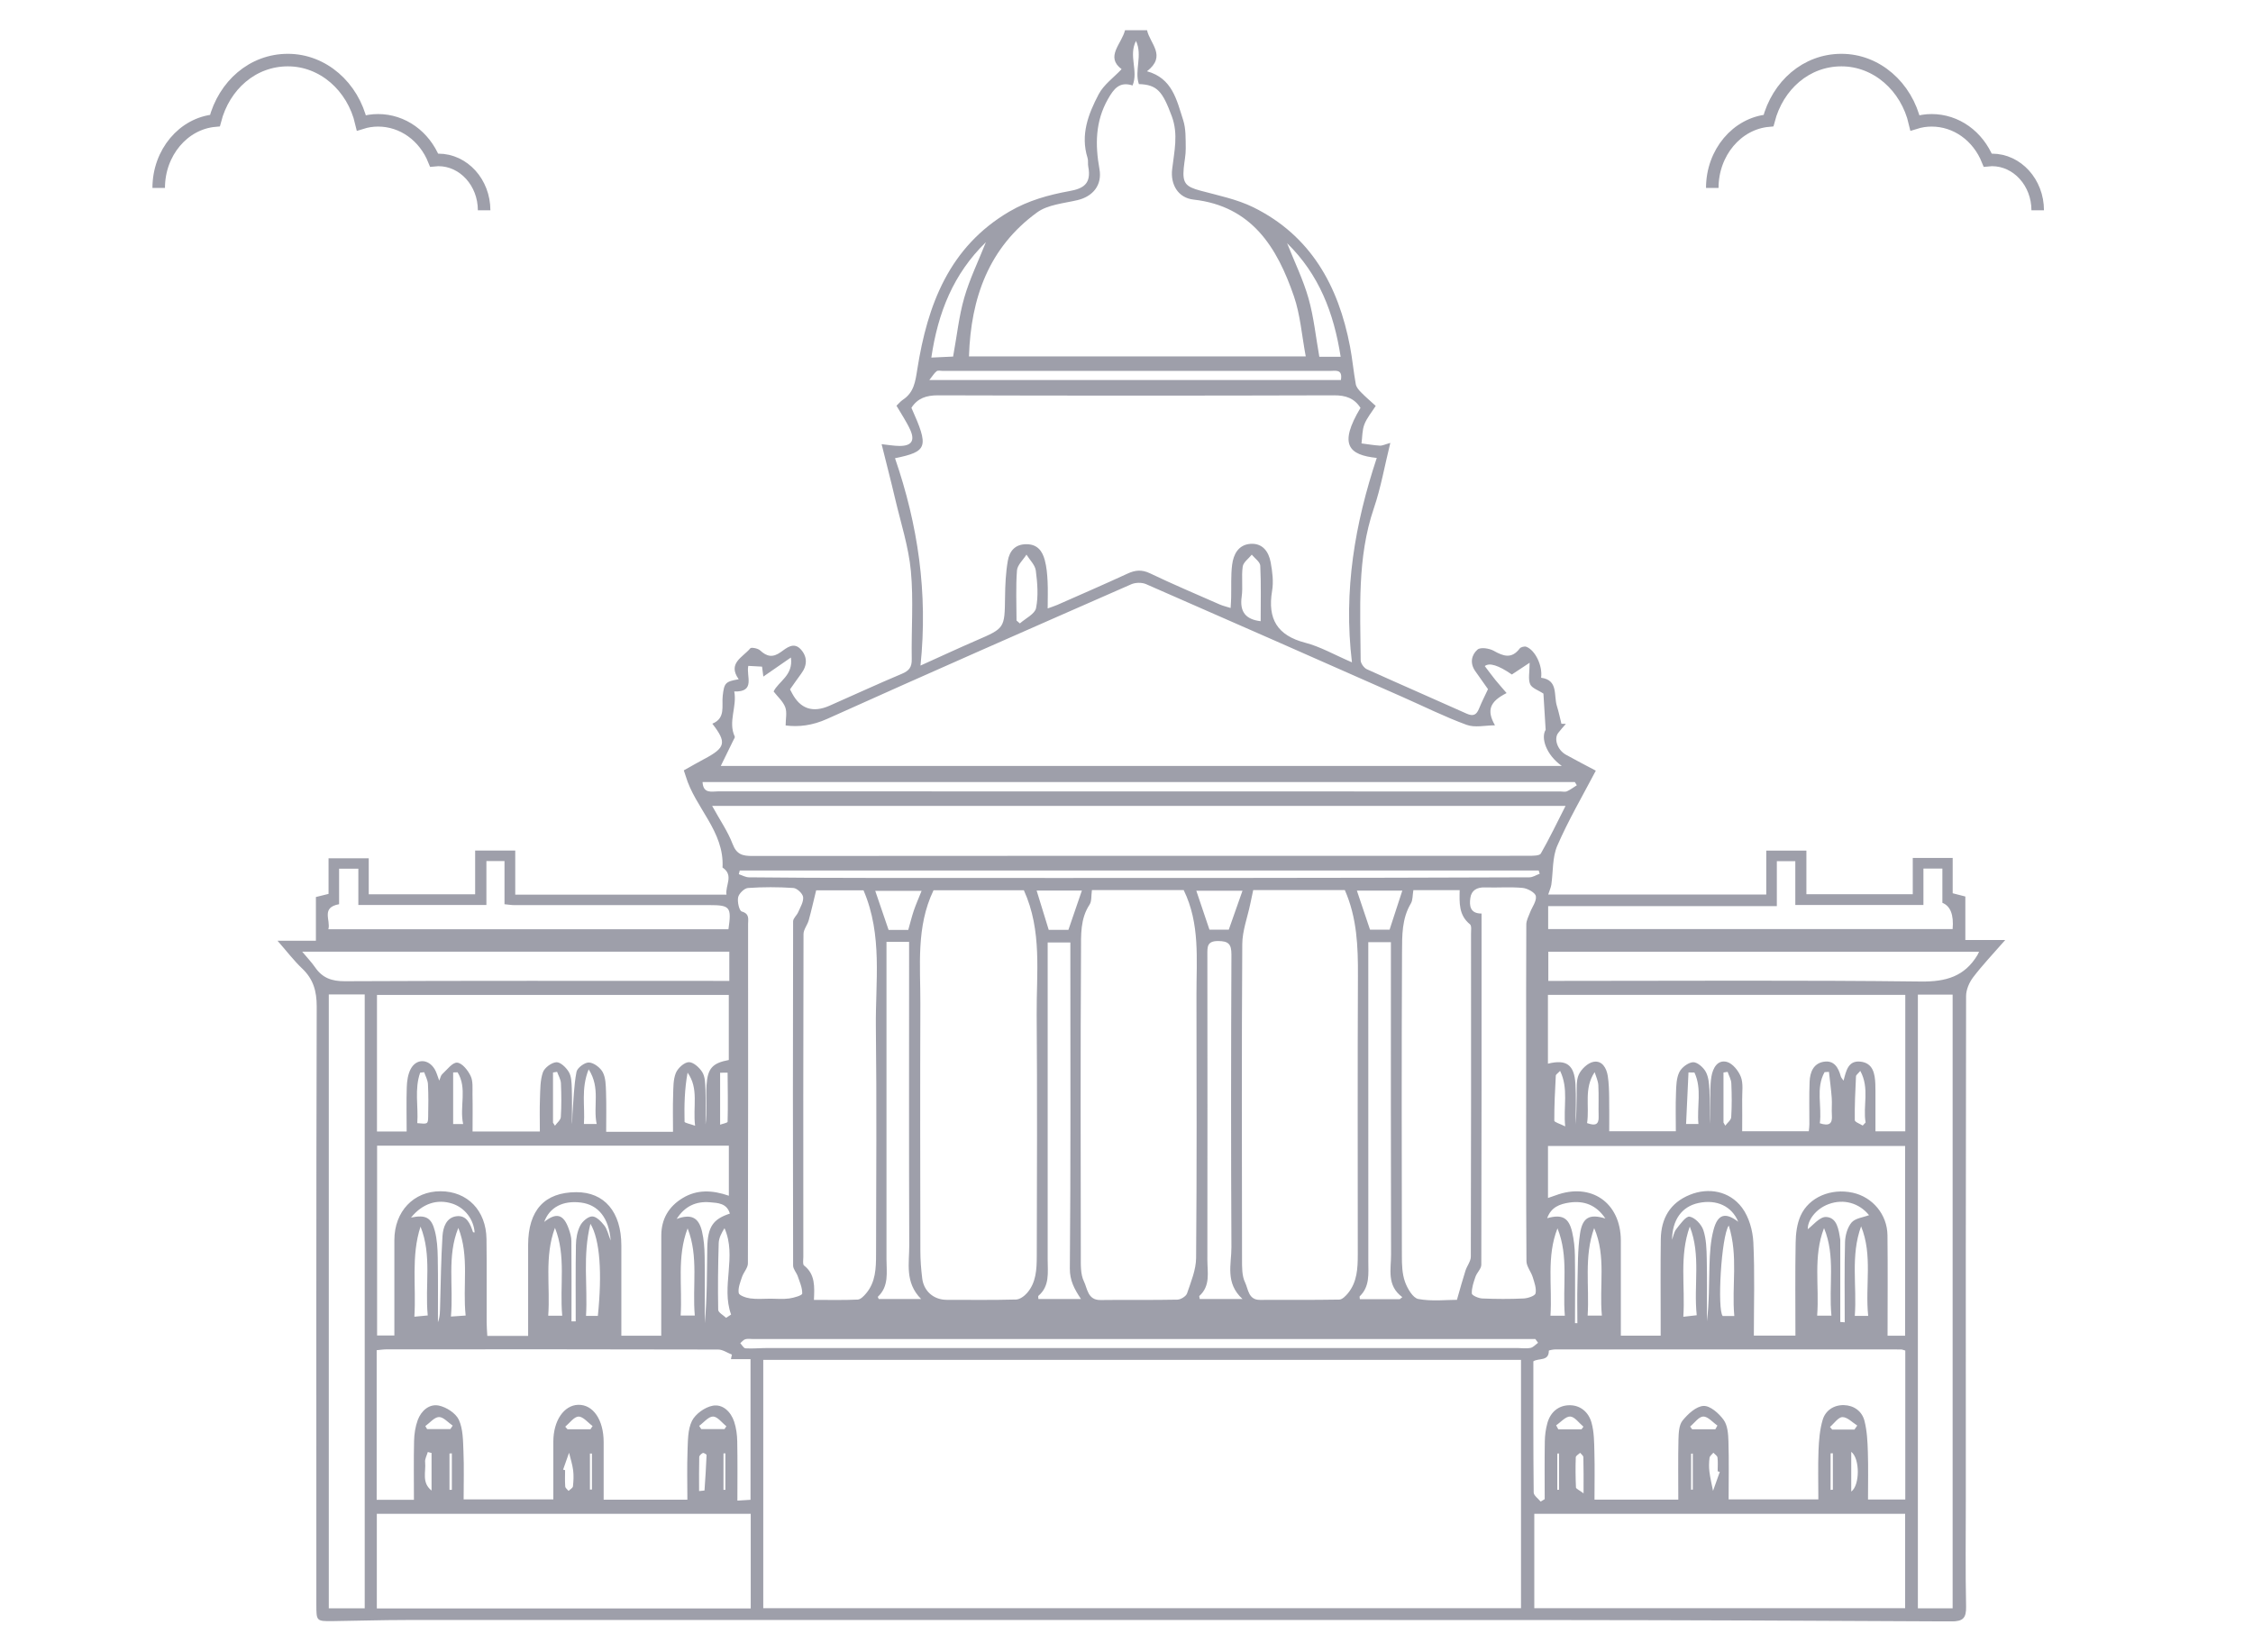 <svg width="75" height="55" viewBox="0 0 75 55" fill="none" xmlns="http://www.w3.org/2000/svg">
<mask id="mask0_699_25" style="mask-type:alpha" maskUnits="userSpaceOnUse" x="0" y="0" width="75" height="55">
<rect width="75" height="55" fill="#D9D9D9"/>
</mask>
<g mask="url(#mask0_699_25)">
<g clip-path="url(#clip0_699_25)">
<path d="M51.537 29.776H58.797V28.315H60.133V29.766H63.674V28.559H65.003V29.734C65.148 29.771 65.262 29.8 65.424 29.842V31.29H66.752C66.348 31.753 65.995 32.122 65.686 32.528C65.555 32.699 65.45 32.943 65.449 33.153C65.437 38.752 65.439 44.349 65.44 49.947C65.44 51.123 65.424 52.298 65.449 53.474C65.457 53.861 65.348 53.973 64.956 53.972C60.535 53.947 56.113 53.93 51.692 53.926C43.241 53.92 34.79 53.926 26.34 53.925C22.06 53.925 17.779 53.921 13.499 53.925C12.689 53.925 11.878 53.953 11.068 53.962C10.531 53.967 10.531 53.962 10.531 53.4C10.531 46.767 10.524 40.133 10.543 33.5C10.543 32.987 10.429 32.59 10.059 32.239C9.779 31.973 9.544 31.662 9.238 31.314H10.516V29.859C10.678 29.818 10.792 29.791 10.937 29.755V28.569H12.275V29.768H15.817V28.313H17.152V29.78H24.184C24.135 29.475 24.441 29.137 24.052 28.877C24.118 27.674 23.139 26.89 22.828 25.838C22.813 25.786 22.794 25.735 22.763 25.643C22.995 25.513 23.22 25.384 23.45 25.261C24.155 24.886 24.197 24.716 23.713 24.089C24.165 23.907 24.019 23.497 24.059 23.157C24.108 22.738 24.143 22.686 24.591 22.61C24.209 22.077 24.729 21.879 24.976 21.581C25.011 21.539 25.23 21.581 25.304 21.65C25.529 21.86 25.726 21.896 25.991 21.706C26.182 21.571 26.422 21.354 26.659 21.617C26.88 21.86 26.878 22.146 26.674 22.42C26.55 22.587 26.432 22.76 26.299 22.947C26.321 22.989 26.346 23.036 26.37 23.081C26.645 23.597 27.058 23.734 27.609 23.493C28.413 23.14 29.21 22.77 30.019 22.43C30.26 22.33 30.356 22.212 30.351 21.943C30.334 20.964 30.413 19.977 30.322 19.006C30.246 18.198 29.986 17.404 29.799 16.605C29.658 16.003 29.501 15.404 29.348 14.785C29.575 14.809 29.762 14.844 29.95 14.844C30.34 14.844 30.463 14.671 30.303 14.313C30.179 14.037 30.004 13.783 29.843 13.505C29.915 13.437 29.977 13.359 30.056 13.307C30.425 13.06 30.47 12.71 30.537 12.286C30.875 10.152 31.592 8.218 33.606 7.039C34.234 6.673 34.903 6.488 35.599 6.361C36.059 6.279 36.338 6.121 36.227 5.547C36.208 5.452 36.232 5.346 36.203 5.255C35.961 4.485 36.23 3.792 36.573 3.139C36.741 2.818 37.073 2.584 37.337 2.302C36.785 1.888 37.338 1.464 37.451 1.005H38.184C38.277 1.451 38.847 1.859 38.181 2.372C39.03 2.604 39.173 3.338 39.387 3.999C39.481 4.29 39.467 4.621 39.472 4.934C39.476 5.156 39.425 5.378 39.405 5.6C39.36 6.096 39.469 6.213 39.955 6.345C40.552 6.506 41.174 6.631 41.723 6.9C43.635 7.845 44.556 9.515 44.941 11.536C45.02 11.948 45.057 12.37 45.132 12.784C45.148 12.882 45.227 12.977 45.3 13.051C45.454 13.21 45.624 13.352 45.796 13.511C45.66 13.726 45.502 13.911 45.419 14.126C45.343 14.321 45.352 14.548 45.323 14.76C45.525 14.785 45.728 14.822 45.932 14.834C46.021 14.839 46.114 14.789 46.282 14.743C46.093 15.507 45.969 16.23 45.735 16.916C45.17 18.573 45.286 20.278 45.295 21.977C45.295 22.079 45.404 22.232 45.5 22.276C46.605 22.777 47.718 23.258 48.826 23.756C49.048 23.855 49.154 23.791 49.237 23.584C49.324 23.367 49.432 23.159 49.534 22.94C49.4 22.748 49.254 22.543 49.109 22.338C48.924 22.076 48.983 21.797 49.186 21.622C49.285 21.536 49.576 21.58 49.726 21.664C50.051 21.847 50.323 21.938 50.59 21.586C50.627 21.538 50.75 21.506 50.809 21.529C51.107 21.642 51.356 22.16 51.302 22.56C51.882 22.637 51.715 23.147 51.828 23.503C51.889 23.697 51.929 23.895 51.978 24.092C52.027 24.092 52.077 24.096 52.126 24.096C52.04 24.196 51.948 24.294 51.869 24.4C51.721 24.598 51.848 24.965 52.126 25.121C52.442 25.298 52.765 25.463 53.123 25.653C52.684 26.49 52.212 27.297 51.842 28.148C51.672 28.537 51.705 29.015 51.642 29.45C51.626 29.546 51.584 29.637 51.537 29.78V29.776ZM25.408 53.531H50.633V45.267H25.408V53.531ZM45.29 13.578C45.083 13.255 44.797 13.157 44.408 13.159C40.014 13.172 35.62 13.172 31.225 13.159C30.838 13.159 30.549 13.252 30.34 13.574C30.926 14.883 30.884 15.029 29.794 15.253C30.554 17.459 30.895 19.728 30.642 22.155C31.353 21.834 31.92 21.57 32.493 21.322C33.45 20.909 33.443 20.914 33.457 19.874C33.462 19.471 33.48 19.062 33.549 18.667C33.605 18.349 33.786 18.112 34.175 18.115C34.543 18.119 34.7 18.349 34.78 18.645C34.841 18.872 34.861 19.112 34.873 19.348C34.888 19.634 34.876 19.923 34.876 20.253C35.023 20.199 35.113 20.172 35.201 20.133C35.978 19.79 36.758 19.452 37.53 19.096C37.787 18.976 38.006 18.953 38.278 19.082C39.045 19.449 39.827 19.78 40.606 20.122C40.714 20.169 40.83 20.194 40.966 20.238C40.974 20.086 40.983 19.989 40.984 19.891C40.993 19.528 40.971 19.16 41.016 18.801C41.06 18.455 41.221 18.134 41.625 18.103C42.034 18.075 42.234 18.366 42.299 18.717C42.357 19.03 42.399 19.365 42.346 19.672C42.192 20.599 42.515 21.152 43.451 21.395C43.951 21.524 44.413 21.793 45.005 22.047C44.716 19.646 45.108 17.424 45.831 15.243C44.901 15.145 44.551 14.807 45.291 13.574L45.29 13.578ZM49.763 24.144C49.444 24.144 49.099 24.23 48.821 24.127C48.091 23.86 47.392 23.51 46.679 23.196C43.838 21.941 40.998 20.687 38.151 19.444C38.011 19.383 37.797 19.388 37.658 19.449C34.278 20.932 30.897 22.415 27.532 23.931C27.044 24.151 26.584 24.205 26.153 24.148C26.153 23.931 26.205 23.714 26.14 23.541C26.066 23.345 25.886 23.191 25.753 23.017C25.914 22.678 26.415 22.486 26.328 21.887C25.975 22.131 25.704 22.32 25.411 22.521C25.395 22.395 25.379 22.289 25.368 22.19C25.211 22.182 25.065 22.173 24.91 22.165C24.834 22.503 25.164 23.041 24.443 23.017C24.54 23.534 24.229 24.023 24.459 24.518C24.471 24.544 24.436 24.595 24.417 24.632C24.269 24.935 24.121 25.236 23.994 25.496H51.991C51.455 25.116 51.292 24.548 51.453 24.294C51.421 23.773 51.398 23.401 51.379 23.088C51.211 22.975 50.994 22.908 50.937 22.774C50.865 22.604 50.92 22.377 50.92 22.061C50.698 22.207 50.52 22.326 50.328 22.452C49.881 22.144 49.58 22.05 49.427 22.172C49.544 22.326 49.659 22.484 49.782 22.636C49.899 22.78 50.024 22.918 50.153 23.07C49.583 23.357 49.486 23.651 49.765 24.141L49.763 24.144ZM32.251 11.864H43.467C43.334 11.159 43.287 10.482 43.073 9.861C42.515 8.238 41.675 6.863 39.733 6.644C39.218 6.587 38.959 6.144 39.02 5.632C39.087 5.046 39.232 4.473 39.007 3.867C38.7 3.045 38.526 2.818 37.912 2.799C37.757 2.344 38.043 1.851 37.816 1.362C37.56 1.861 37.903 2.359 37.702 2.845C37.268 2.704 37.078 2.956 36.886 3.292C36.459 4.039 36.454 4.819 36.6 5.63C36.693 6.151 36.393 6.538 35.867 6.662C35.409 6.77 34.881 6.81 34.523 7.071C32.92 8.237 32.318 9.912 32.256 11.862L32.251 11.864ZM13.779 49.924C13.779 49.248 13.769 48.607 13.784 47.966C13.789 47.734 13.826 47.49 13.905 47.273C14.019 46.961 14.288 46.723 14.606 46.787C14.857 46.838 15.171 47.039 15.274 47.26C15.417 47.571 15.413 47.959 15.428 48.316C15.45 48.842 15.434 49.37 15.434 49.91H18.42C18.42 49.246 18.42 48.617 18.42 47.988C18.42 47.292 18.77 46.776 19.248 46.762C19.744 46.749 20.095 47.261 20.095 48.003C20.095 48.641 20.095 49.28 20.095 49.92H22.882C22.882 49.367 22.867 48.837 22.887 48.311C22.901 47.968 22.89 47.59 23.035 47.297C23.151 47.065 23.464 46.841 23.724 46.792C24.058 46.73 24.328 46.989 24.439 47.322C24.508 47.529 24.538 47.758 24.542 47.976C24.555 48.627 24.547 49.28 24.547 49.951C24.73 49.939 24.851 49.932 24.984 49.924V45.242H24.332C24.342 45.191 24.354 45.141 24.364 45.09C24.212 45.032 24.059 44.922 23.908 44.922C20.228 44.912 16.549 44.914 12.869 44.916C12.761 44.916 12.654 44.934 12.539 44.944V49.924H13.775H13.779ZM51.288 49.983C51.332 49.956 51.377 49.929 51.421 49.902C51.421 49.261 51.414 48.622 51.425 47.981C51.428 47.776 51.456 47.564 51.512 47.366C51.613 47.008 51.874 46.782 52.24 46.776C52.615 46.769 52.886 47.014 52.98 47.356C53.068 47.67 53.068 48.013 53.076 48.345C53.09 48.868 53.079 49.392 53.079 49.919H55.869C55.869 49.238 55.859 48.582 55.874 47.928C55.88 47.709 55.888 47.44 56.009 47.288C56.187 47.068 56.463 46.811 56.71 46.799C56.931 46.789 57.222 47.048 57.378 47.263C57.511 47.447 57.531 47.734 57.538 47.978C57.558 48.627 57.544 49.278 57.544 49.91H60.531C60.531 49.347 60.516 48.817 60.536 48.289C60.55 47.946 60.577 47.593 60.674 47.265C60.767 46.949 61.046 46.764 61.382 46.772C61.719 46.781 61.986 46.977 62.067 47.298C62.151 47.63 62.169 47.983 62.179 48.328C62.196 48.854 62.184 49.38 62.184 49.915H63.425V44.956C63.362 44.939 63.323 44.919 63.284 44.919C59.453 44.917 55.621 44.916 51.789 44.917C51.709 44.917 51.559 44.947 51.559 44.961C51.562 45.322 51.224 45.198 51.044 45.314C51.044 46.772 51.039 48.227 51.055 49.68C51.055 49.781 51.204 49.882 51.285 49.981L51.288 49.983ZM23.706 26.825C23.963 27.294 24.229 27.676 24.389 28.096C24.522 28.448 24.725 28.493 25.05 28.493C32.394 28.486 39.74 28.488 47.084 28.488C48.357 28.488 49.63 28.491 50.903 28.486C51.036 28.486 51.248 28.486 51.292 28.413C51.579 27.911 51.83 27.388 52.116 26.825H23.706ZM62.435 37.657H63.425V33.116H51.529V35.407C52.143 35.254 52.407 35.439 52.445 36.086C52.472 36.532 52.45 36.981 52.45 37.427C52.482 37.107 52.476 36.786 52.486 36.465C52.492 36.229 52.464 35.965 52.558 35.765C52.644 35.584 52.859 35.378 53.046 35.345C53.333 35.292 53.481 35.553 53.522 35.821C53.557 36.054 53.564 36.293 53.567 36.53C53.574 36.902 53.569 37.274 53.569 37.655H55.787C55.787 37.215 55.775 36.798 55.792 36.381C55.8 36.147 55.804 35.888 55.903 35.688C55.979 35.533 56.196 35.368 56.359 35.358C56.497 35.35 56.7 35.526 56.781 35.673C56.877 35.846 56.895 36.073 56.905 36.278C56.924 36.655 56.91 37.033 56.91 37.41C56.927 37.19 56.922 36.969 56.929 36.749C56.937 36.441 56.922 36.13 56.973 35.829C57.018 35.562 57.171 35.264 57.487 35.348C57.677 35.398 57.874 35.644 57.952 35.847C58.037 36.069 57.992 36.344 57.995 36.596C58 36.951 57.995 37.307 57.995 37.655H60.213C60.222 37.563 60.232 37.496 60.232 37.428C60.234 36.952 60.22 36.477 60.24 36.002C60.254 35.698 60.361 35.402 60.706 35.343C61.053 35.284 61.197 35.533 61.278 35.829C61.291 35.876 61.332 35.915 61.37 35.972C61.455 35.647 61.522 35.296 61.929 35.338C62.351 35.382 62.415 35.738 62.428 36.09C62.433 36.243 62.432 36.397 62.432 36.55C62.432 36.91 62.432 37.27 62.432 37.655L62.435 37.657ZM22.404 37.667C22.404 37.237 22.394 36.846 22.408 36.456C22.416 36.207 22.408 35.938 22.498 35.716C22.564 35.555 22.778 35.36 22.929 35.356C23.08 35.351 23.287 35.538 23.381 35.693C23.474 35.846 23.476 36.066 23.484 36.258C23.497 36.648 23.487 37.04 23.487 37.432C23.513 37.223 23.513 37.013 23.513 36.804C23.513 36.581 23.506 36.357 23.519 36.133C23.555 35.562 23.713 35.387 24.261 35.284V33.118H12.549V37.664H13.537C13.537 37.156 13.525 36.67 13.541 36.185C13.548 35.982 13.579 35.76 13.671 35.585C13.859 35.229 14.261 35.24 14.47 35.59C14.534 35.696 14.564 35.822 14.621 35.97C14.662 35.88 14.673 35.799 14.719 35.757C14.88 35.61 15.06 35.361 15.218 35.372C15.383 35.383 15.578 35.627 15.667 35.816C15.751 35.99 15.726 36.224 15.729 36.433C15.738 36.845 15.731 37.258 15.731 37.664H17.971C17.971 37.28 17.961 36.919 17.975 36.559C17.986 36.268 17.98 35.964 18.072 35.696C18.126 35.541 18.358 35.37 18.52 35.358C18.656 35.35 18.849 35.536 18.937 35.686C19.022 35.831 19.027 36.034 19.034 36.212C19.048 36.614 19.038 37.016 19.038 37.418C19.056 37.307 19.048 37.195 19.056 37.084C19.093 36.614 19.103 36.139 19.191 35.679C19.216 35.545 19.47 35.358 19.608 35.367C19.772 35.377 19.986 35.54 20.067 35.694C20.164 35.88 20.166 36.125 20.174 36.347C20.189 36.788 20.179 37.228 20.179 37.674H22.401L22.404 37.667ZM24.991 50.391H12.544V53.541H24.991V50.391ZM51.075 53.531H63.42V50.391H51.075V53.531ZM62.842 44.461H63.419V38.145H51.531V39.877C51.635 39.842 51.711 39.816 51.785 39.789C52.965 39.351 53.949 40.028 53.956 41.288C53.959 42.03 53.956 42.771 53.956 43.513C53.956 43.829 53.956 44.145 53.956 44.46H55.282C55.282 44.28 55.282 44.127 55.282 43.975C55.282 43.066 55.274 42.157 55.286 41.248C55.296 40.558 55.594 40.038 56.253 39.771C56.873 39.519 57.573 39.642 57.99 40.2C58.222 40.509 58.348 40.96 58.367 41.353C58.417 42.383 58.384 43.415 58.384 44.458H59.768C59.768 43.407 59.756 42.386 59.775 41.367C59.779 41.066 59.818 40.743 59.938 40.472C60.217 39.847 60.955 39.544 61.676 39.702C62.334 39.845 62.824 40.425 62.832 41.116C62.845 42.22 62.835 43.323 62.835 44.463L62.842 44.461ZM24.263 39.801V38.136H12.553V44.455H13.128C13.128 43.373 13.126 42.326 13.128 41.278C13.13 40.323 13.769 39.652 14.667 39.653C15.561 39.657 16.182 40.291 16.195 41.243C16.207 42.166 16.197 43.089 16.2 44.012C16.2 44.16 16.214 44.308 16.222 44.467H17.581C17.581 44.308 17.581 44.172 17.581 44.036C17.581 43.168 17.579 42.302 17.581 41.434C17.584 40.282 18.129 39.687 19.182 39.684C20.12 39.68 20.682 40.341 20.684 41.455C20.684 42.126 20.684 42.797 20.684 43.469C20.684 43.8 20.684 44.13 20.684 44.461H22.012C22.012 44.283 22.012 44.132 22.012 43.982C22.012 43.03 22.012 42.08 22.014 41.128C22.014 40.578 22.26 40.161 22.726 39.879C23.203 39.591 23.709 39.611 24.259 39.801H24.263ZM27.169 29.637C27.085 29.98 27.011 30.308 26.922 30.632C26.878 30.791 26.748 30.94 26.748 31.093C26.738 34.675 26.74 38.258 26.742 41.84C26.742 41.937 26.715 42.083 26.765 42.124C27.145 42.418 27.113 42.837 27.095 43.269C27.606 43.269 28.08 43.281 28.553 43.259C28.65 43.254 28.76 43.14 28.834 43.05C29.15 42.675 29.162 42.213 29.163 41.757C29.167 39.238 29.187 36.72 29.157 34.201C29.138 32.682 29.389 31.135 28.746 29.637H27.169ZM31.075 29.637C30.49 30.859 30.643 32.148 30.638 33.414C30.628 36.155 30.633 38.897 30.638 41.636C30.638 41.941 30.662 42.247 30.699 42.549C30.751 42.983 31.084 43.267 31.514 43.267C32.283 43.267 33.053 43.278 33.822 43.257C33.95 43.254 34.101 43.143 34.192 43.037C34.493 42.691 34.511 42.252 34.513 41.824C34.52 39.14 34.53 36.455 34.51 33.77C34.499 32.392 34.698 30.986 34.084 29.635H31.075V29.637ZM47.05 29.628C47.02 29.805 47.033 29.963 46.966 30.074C46.664 30.579 46.675 31.144 46.672 31.689C46.655 35.059 46.662 38.429 46.667 41.801C46.667 42.09 46.675 42.398 46.77 42.665C46.849 42.889 47.034 43.207 47.215 43.24C47.669 43.323 48.148 43.267 48.5 43.267C48.611 42.882 48.69 42.588 48.783 42.299C48.833 42.139 48.962 41.986 48.962 41.83C48.973 38.249 48.971 34.669 48.969 31.088C48.969 30.979 48.993 30.814 48.934 30.767C48.559 30.466 48.582 30.054 48.591 29.63H47.05V29.628ZM41.718 29.628C41.679 29.81 41.647 29.956 41.617 30.104C41.524 30.545 41.356 30.987 41.354 31.428C41.332 34.924 41.341 38.421 41.346 41.917C41.346 42.178 41.339 42.469 41.449 42.692C41.553 42.907 41.554 43.271 41.941 43.269C42.822 43.267 43.704 43.274 44.585 43.259C44.682 43.257 44.795 43.141 44.869 43.052C45.18 42.675 45.199 42.216 45.199 41.757C45.199 38.666 45.19 35.575 45.204 32.484C45.209 31.512 45.175 30.553 44.768 29.628H41.718ZM36.349 29.628C36.322 29.817 36.346 29.998 36.27 30.113C35.956 30.589 35.988 31.132 35.986 31.646C35.966 35.032 35.974 38.417 35.979 41.801C35.979 42.09 35.964 42.415 36.085 42.659C36.198 42.887 36.205 43.279 36.634 43.274C37.486 43.262 38.341 43.279 39.193 43.261C39.306 43.259 39.484 43.15 39.516 43.052C39.646 42.667 39.814 42.268 39.817 41.873C39.842 38.95 39.834 36.026 39.829 33.103C39.827 31.936 39.953 30.75 39.404 29.628H36.348H36.349ZM63.844 33.108V53.536H65.001V33.108H63.844ZM12.141 33.101H10.945V53.536H12.141V33.101ZM49.319 30.409C49.319 34.347 49.321 38.224 49.311 42.1C49.311 42.233 49.166 42.359 49.117 42.499C49.055 42.679 48.988 42.872 48.995 43.056C48.996 43.118 49.217 43.217 49.339 43.222C49.8 43.242 50.263 43.244 50.723 43.222C50.863 43.215 51.1 43.135 51.117 43.052C51.151 42.886 51.078 42.691 51.024 42.514C50.967 42.331 50.816 42.157 50.814 41.981C50.799 39.7 50.804 37.418 50.804 35.138C50.804 33.683 50.801 32.227 50.809 30.772C50.809 30.639 50.883 30.506 50.932 30.377C51.001 30.192 51.156 29.997 51.127 29.83C51.107 29.712 50.849 29.571 50.688 29.556C50.273 29.517 49.849 29.553 49.43 29.539C49.164 29.531 48.981 29.637 48.946 29.891C48.91 30.145 48.934 30.41 49.317 30.409H49.319ZM25.643 43.229C25.854 43.229 26.066 43.251 26.272 43.222C26.429 43.2 26.703 43.121 26.705 43.059C26.711 42.867 26.62 42.669 26.555 42.479C26.513 42.358 26.402 42.245 26.402 42.127C26.393 38.308 26.393 34.487 26.402 30.668C26.402 30.567 26.525 30.471 26.57 30.365C26.641 30.2 26.753 30.02 26.735 29.86C26.721 29.744 26.531 29.564 26.41 29.558C25.909 29.524 25.403 29.524 24.902 29.558C24.779 29.566 24.599 29.741 24.572 29.867C24.54 30.017 24.607 30.316 24.693 30.341C24.961 30.419 24.902 30.597 24.903 30.764C24.905 34.527 24.907 38.291 24.897 42.055C24.897 42.205 24.754 42.349 24.702 42.504C24.643 42.679 24.564 42.87 24.591 43.039C24.604 43.121 24.834 43.202 24.976 43.22C25.196 43.251 25.423 43.229 25.647 43.229H25.643ZM65.881 31.68H51.542V32.651C51.737 32.651 51.904 32.651 52.069 32.651C56.028 32.651 59.988 32.624 63.945 32.672C64.781 32.682 65.4 32.504 65.83 31.786C65.844 31.762 65.854 31.737 65.881 31.68ZM24.279 31.678H10.06C10.229 31.882 10.375 32.033 10.492 32.203C10.736 32.555 11.046 32.664 11.483 32.662C15.582 32.642 19.682 32.651 23.78 32.651C23.942 32.651 24.103 32.651 24.278 32.651V31.678H24.279ZM51.537 30.927H65.001C65.042 30.45 64.928 30.159 64.66 30.052V28.912H64.029V30.123H59.764V28.666H59.149V30.162H51.537V30.928V30.927ZM11.929 30.123V28.917H11.288V30.098C10.676 30.21 11.014 30.626 10.931 30.932H24.249C24.357 30.192 24.305 30.128 23.613 30.128C21.446 30.128 19.278 30.128 17.108 30.128C17.016 30.128 16.925 30.111 16.794 30.099V28.661H16.192V30.123H11.927H11.929ZM41.361 43.239C40.776 42.702 40.996 42.083 40.993 41.513C40.976 38.267 40.979 35.02 40.993 31.774C40.993 31.424 40.895 31.325 40.547 31.324C40.177 31.324 40.192 31.522 40.192 31.776C40.196 35.163 40.196 38.548 40.192 41.935C40.192 42.354 40.301 42.798 39.926 43.138C39.915 43.148 39.931 43.188 39.938 43.239H41.359H41.361ZM52.491 26.139C52.469 26.104 52.447 26.068 52.425 26.033H23.387C23.41 26.435 23.698 26.341 23.915 26.342C33.26 26.346 42.607 26.346 51.953 26.346C52.023 26.346 52.102 26.367 52.161 26.341C52.277 26.287 52.382 26.208 52.491 26.139ZM29.51 31.354V31.894C29.51 35.235 29.51 38.575 29.51 41.917C29.51 42.352 29.599 42.812 29.224 43.165C29.217 43.172 29.241 43.212 29.252 43.239H30.662C30.112 42.684 30.272 42.045 30.268 41.446C30.256 38.244 30.263 35.044 30.263 31.842C30.263 31.682 30.263 31.522 30.263 31.352H29.511L29.51 31.354ZM35.984 43.239C35.761 42.904 35.611 42.622 35.614 42.225C35.645 38.772 35.631 35.318 35.631 31.865C35.631 31.704 35.631 31.541 35.631 31.372H34.876C34.876 31.562 34.876 31.715 34.876 31.869C34.876 35.224 34.876 38.58 34.876 41.935C34.876 42.361 34.95 42.807 34.567 43.135C34.553 43.146 34.567 43.185 34.567 43.24H35.984V43.239ZM46.595 43.247C46.623 43.224 46.654 43.202 46.682 43.178C46.154 42.79 46.309 42.248 46.307 41.755C46.297 38.456 46.302 35.155 46.302 31.855C46.302 31.694 46.302 31.532 46.302 31.361H45.549C45.549 31.549 45.549 31.714 45.549 31.877C45.549 35.247 45.549 38.617 45.55 41.988C45.55 42.401 45.604 42.822 45.264 43.15C45.253 43.161 45.264 43.2 45.268 43.247H46.596H46.595ZM51.201 44.699C51.171 44.657 51.14 44.614 51.11 44.572H50.737C42.178 44.572 33.62 44.572 25.061 44.572C24.977 44.572 24.888 44.556 24.811 44.579C24.747 44.598 24.698 44.665 24.643 44.71C24.7 44.771 24.755 44.879 24.816 44.882C25.051 44.897 25.29 44.872 25.527 44.872C33.862 44.872 42.197 44.872 50.532 44.872C50.671 44.872 50.816 44.897 50.949 44.868C51.039 44.85 51.117 44.757 51.199 44.699H51.201ZM51.256 29.085C51.245 29.048 51.233 29.013 51.221 28.976H24.626C24.616 29.016 24.604 29.058 24.594 29.099C24.707 29.136 24.819 29.203 24.934 29.203C26.235 29.216 27.535 29.223 28.837 29.223C33.119 29.225 37.399 29.227 41.681 29.223C44.758 29.221 47.836 29.215 50.913 29.203C51.026 29.203 51.14 29.126 51.253 29.085H51.256ZM44.637 12.651C44.703 12.273 44.45 12.347 44.272 12.347C39.977 12.345 35.682 12.345 31.387 12.347C31.316 12.347 31.227 12.322 31.181 12.355C31.101 12.416 31.047 12.512 30.936 12.651H44.639H44.637ZM31.003 11.903C31.311 11.889 31.546 11.878 31.728 11.869C31.858 11.161 31.923 10.517 32.1 9.907C32.278 9.288 32.566 8.701 32.819 8.062C31.738 9.116 31.225 10.399 31.003 11.903ZM44.629 11.876C44.402 10.414 43.909 9.135 42.846 8.095C43.095 8.724 43.384 9.313 43.559 9.932C43.736 10.556 43.801 11.213 43.919 11.876H44.627H44.629ZM40.905 30.945C41.073 30.468 41.211 30.074 41.361 29.65H39.824C39.972 30.089 40.106 30.489 40.261 30.945H40.904H40.905ZM35.566 30.952C35.729 30.476 35.865 30.077 36.015 29.643H34.508C34.646 30.089 34.774 30.503 34.911 30.952H35.566ZM45.169 29.645C45.322 30.098 45.454 30.494 45.607 30.947H46.257C46.405 30.493 46.537 30.089 46.682 29.645H45.17H45.169ZM33.839 20.655C33.876 20.687 33.913 20.718 33.95 20.752C34.138 20.584 34.449 20.439 34.489 20.241C34.57 19.841 34.535 19.405 34.481 18.993C34.457 18.806 34.278 18.638 34.17 18.462C34.059 18.637 33.869 18.806 33.854 18.988C33.812 19.541 33.839 20.1 33.839 20.655ZM30.235 30.954C30.309 30.691 30.356 30.498 30.42 30.309C30.492 30.101 30.581 29.898 30.679 29.654H29.136C29.289 30.099 29.427 30.503 29.58 30.954H30.235ZM19.022 43.984C19.069 43.984 19.116 43.984 19.165 43.984C19.165 43.135 19.157 42.285 19.172 41.438C19.175 41.221 19.217 40.985 19.315 40.797C19.387 40.656 19.576 40.491 19.714 40.491C19.85 40.491 20.013 40.659 20.117 40.792C20.215 40.918 20.248 41.093 20.329 41.295C20.272 40.541 19.915 40.104 19.342 40.03C18.738 39.953 18.296 40.186 18.116 40.674C18.523 40.349 18.762 40.417 18.935 40.91C18.98 41.039 19.021 41.179 19.021 41.313C19.029 42.203 19.024 43.093 19.024 43.982L19.022 43.984ZM52.092 43.797C52.01 42.805 52.228 41.831 51.847 40.888C51.475 41.831 51.678 42.812 51.613 43.797H52.092ZM55.659 41.275C55.701 41.163 55.721 41.016 55.8 40.915C55.93 40.75 56.123 40.476 56.245 40.498C56.423 40.529 56.638 40.755 56.702 40.945C56.801 41.241 56.809 41.574 56.816 41.892C56.831 42.588 56.821 43.284 56.821 43.98C56.9 43.353 56.887 42.726 56.907 42.1C56.92 41.713 56.942 41.317 57.04 40.945C57.179 40.408 57.438 40.343 57.864 40.669C57.652 40.153 57.148 39.914 56.541 40.044C55.982 40.163 55.666 40.61 55.661 41.275H55.659ZM53.068 40.879C52.723 41.831 52.913 42.812 52.851 43.792H53.325C53.231 42.803 53.476 41.819 53.068 40.879ZM41.966 20.678C41.966 20.056 41.983 19.442 41.953 18.83C41.946 18.704 41.77 18.584 41.67 18.463C41.565 18.595 41.39 18.715 41.369 18.858C41.321 19.188 41.38 19.533 41.334 19.863C41.264 20.364 41.464 20.619 41.968 20.678H41.966ZM13.686 40.528C14.171 40.429 14.361 40.526 14.477 40.978C14.549 41.258 14.567 41.555 14.572 41.845C14.586 42.568 14.578 43.291 14.578 44.014C14.652 43.824 14.646 43.634 14.652 43.444C14.673 42.677 14.682 41.91 14.73 41.145C14.749 40.854 14.857 40.524 15.201 40.484C15.538 40.445 15.655 40.741 15.746 41.014C15.75 41.022 15.782 41.021 15.8 41.024C15.767 40.58 15.469 40.2 15.057 40.065C14.559 39.904 14.071 40.055 13.684 40.526L13.686 40.528ZM61.263 44.004C61.312 44.007 61.36 44.012 61.409 44.016C61.409 43.124 61.396 42.235 61.419 41.343C61.426 41.12 61.5 40.852 61.639 40.691C61.766 40.548 62.026 40.523 62.218 40.449C61.894 40.048 61.377 39.895 60.874 40.081C60.444 40.239 60.173 40.619 60.178 40.916C60.34 40.8 60.572 40.499 60.789 40.509C61.157 40.528 61.207 40.93 61.258 41.251C61.26 41.264 61.261 41.28 61.261 41.293C61.261 42.198 61.261 43.101 61.261 44.006L61.263 44.004ZM22.657 43.79H23.129C23.043 42.805 23.262 41.826 22.89 40.889C22.527 41.84 22.719 42.815 22.658 43.79H22.657ZM52.432 44.044C52.457 44.044 52.484 44.044 52.509 44.044C52.509 43.617 52.499 43.19 52.511 42.763C52.528 42.194 52.514 41.619 52.598 41.061C52.681 40.514 52.923 40.402 53.441 40.56C53.143 40.116 52.741 39.958 52.244 40.03C51.926 40.077 51.635 40.18 51.504 40.55C52.001 40.41 52.225 40.531 52.336 41.014C52.395 41.27 52.423 41.535 52.427 41.797C52.439 42.546 52.43 43.296 52.43 44.044H52.432ZM24.296 40.397C24.197 40.05 23.898 40.042 23.632 40.02C23.171 39.981 22.798 40.148 22.525 40.575C23.003 40.4 23.257 40.518 23.368 40.987C23.432 41.254 23.452 41.535 23.457 41.811C23.469 42.556 23.46 43.301 23.46 44.044C23.541 43.21 23.531 42.374 23.545 41.54C23.556 40.839 23.735 40.58 24.296 40.397ZM13.999 40.829C13.679 41.813 13.858 42.81 13.794 43.829C13.972 43.812 14.09 43.8 14.239 43.787C14.142 42.781 14.384 41.786 13.999 40.831V40.829ZM15.011 43.824C15.213 43.811 15.329 43.802 15.501 43.79C15.395 42.801 15.632 41.818 15.257 40.873C14.873 41.819 15.101 42.801 15.011 43.824ZM18.716 43.797C18.625 42.79 18.852 41.809 18.474 40.871C18.116 41.828 18.321 42.81 18.25 43.797H18.716ZM19.902 43.802C20.048 42.379 19.974 41.268 19.655 40.736C19.389 41.801 19.567 42.798 19.508 43.802H19.902ZM57.733 43.806C57.642 42.797 57.871 41.813 57.548 40.794C57.296 41.163 57.161 43.607 57.348 43.806H57.733ZM62.19 43.802C62.084 42.785 62.346 41.784 61.954 40.822C61.597 41.797 61.819 42.798 61.744 43.802H62.19ZM60.967 43.795C60.869 42.795 61.111 41.818 60.72 40.879C60.351 41.828 60.567 42.808 60.491 43.795H60.967ZM56.251 40.829C55.896 41.813 56.103 42.813 56.036 43.831C56.216 43.811 56.332 43.797 56.482 43.78C56.376 42.775 56.628 41.779 56.251 40.829ZM24.17 43.868C24.226 43.831 24.281 43.794 24.337 43.757C23.997 42.817 24.537 41.828 24.118 40.883C24.015 41.046 23.93 41.212 23.925 41.38C23.903 42.12 23.894 42.86 23.908 43.6C23.91 43.691 24.079 43.777 24.17 43.866V43.868ZM60.58 37.39C60.889 37.491 61.001 37.407 60.982 37.134C60.968 36.939 60.99 36.742 60.977 36.549C60.955 36.258 60.916 35.969 60.884 35.679C60.836 35.683 60.787 35.684 60.738 35.688C60.439 36.222 60.654 36.811 60.58 37.391V37.39ZM15.417 37.413C15.292 36.828 15.561 36.229 15.233 35.694C15.185 35.694 15.134 35.696 15.085 35.698V37.415H15.417V37.413ZM56.406 35.701C56.34 35.701 56.273 35.7 56.208 35.698C56.181 36.263 56.155 36.828 56.128 37.413H56.539C56.483 36.826 56.663 36.246 56.406 35.701ZM19.862 37.413C19.737 36.811 19.998 36.221 19.596 35.595C19.334 36.248 19.48 36.826 19.438 37.413H19.862ZM52.834 37.385C53.103 37.48 53.226 37.438 53.217 37.173C53.207 36.823 53.226 36.473 53.207 36.125C53.199 35.977 53.128 35.834 53.084 35.688C52.719 36.238 52.918 36.811 52.832 37.385H52.834ZM52.104 37.496C52.037 36.828 52.223 36.246 51.934 35.646C51.857 35.728 51.793 35.765 51.791 35.804C51.764 36.303 51.739 36.804 51.741 37.304C51.741 37.354 51.927 37.405 52.104 37.494V37.496ZM24.222 35.705C24.138 35.705 24.056 35.706 23.972 35.708V37.437C24.037 37.411 24.221 37.378 24.221 37.339C24.236 36.796 24.226 36.251 24.221 35.706L24.222 35.705ZM23.139 37.472C23.059 36.83 23.272 36.241 22.889 35.705C22.788 36.251 22.776 36.796 22.788 37.339C22.788 37.378 22.973 37.411 23.138 37.472H23.139ZM14.118 35.691C14.075 35.696 14.031 35.701 13.987 35.705C13.792 36.253 13.93 36.826 13.891 37.386C14.238 37.42 14.248 37.42 14.253 37.176C14.261 36.813 14.265 36.45 14.246 36.086C14.239 35.952 14.164 35.821 14.12 35.689L14.118 35.691ZM62.008 37.467C62.04 37.433 62.072 37.398 62.104 37.364C62.008 36.816 62.245 36.229 61.927 35.647C61.848 35.743 61.786 35.784 61.784 35.827C61.761 36.313 61.737 36.801 61.744 37.287C61.744 37.348 61.915 37.407 62.008 37.467ZM57.373 37.366C57.393 37.401 57.412 37.435 57.432 37.47C57.501 37.376 57.625 37.285 57.63 37.188C57.654 36.813 57.65 36.436 57.634 36.061C57.629 35.932 57.553 35.807 57.511 35.679C57.465 35.686 57.418 35.693 57.373 35.7V37.366ZM18.409 37.37C18.43 37.403 18.452 37.437 18.474 37.472C18.541 37.376 18.663 37.284 18.669 37.183C18.693 36.808 18.689 36.431 18.673 36.056C18.666 35.928 18.59 35.804 18.545 35.678C18.499 35.684 18.454 35.693 18.409 35.7V37.37ZM18.743 48.918C18.765 48.925 18.787 48.931 18.811 48.938C18.811 49.118 18.802 49.3 18.816 49.48C18.819 49.532 18.888 49.579 18.927 49.628C18.977 49.577 19.066 49.532 19.073 49.476C19.093 49.298 19.101 49.113 19.079 48.937C19.054 48.742 18.99 48.551 18.943 48.358C18.878 48.545 18.811 48.733 18.745 48.92L18.743 48.918ZM57.25 48.995C57.227 48.989 57.203 48.98 57.179 48.974C57.179 48.821 57.193 48.666 57.173 48.516C57.166 48.457 57.084 48.41 57.037 48.356C56.991 48.412 56.917 48.464 56.909 48.525C56.89 48.674 56.885 48.831 56.904 48.982C56.931 49.199 56.983 49.413 57.025 49.626C57.1 49.416 57.175 49.206 57.25 48.995ZM14.366 48.365C14.324 48.355 14.283 48.345 14.241 48.333C14.209 48.447 14.14 48.563 14.152 48.672C14.184 48.99 14.029 49.35 14.366 49.616V48.363V48.365ZM23.272 49.633C23.4 49.619 23.45 49.618 23.452 49.613C23.479 49.219 23.506 48.827 23.521 48.434C23.521 48.41 23.424 48.353 23.395 48.366C23.345 48.39 23.279 48.452 23.277 48.499C23.267 48.871 23.272 49.243 23.272 49.633ZM52.715 49.71C52.715 49.246 52.719 48.876 52.709 48.506C52.709 48.456 52.639 48.408 52.602 48.36C52.551 48.408 52.457 48.457 52.456 48.508C52.444 48.842 52.447 49.179 52.462 49.512C52.464 49.557 52.568 49.597 52.715 49.709V49.71ZM61.626 48.326V49.65C61.915 49.444 61.92 48.551 61.626 48.326ZM19.656 47.576C19.68 47.541 19.703 47.504 19.727 47.468C19.571 47.356 19.414 47.152 19.259 47.154C19.11 47.156 18.963 47.369 18.816 47.49C18.841 47.519 18.866 47.547 18.891 47.576H19.658H19.656ZM57.102 47.576C57.126 47.534 57.148 47.494 57.171 47.452C57.013 47.344 56.855 47.149 56.699 47.152C56.551 47.156 56.408 47.366 56.263 47.485C56.285 47.516 56.307 47.546 56.329 47.576H57.102ZM23.274 47.462C23.297 47.499 23.321 47.534 23.345 47.571H24.118C24.138 47.539 24.16 47.507 24.18 47.475C24.032 47.359 23.884 47.152 23.736 47.152C23.583 47.152 23.428 47.351 23.274 47.463V47.462ZM51.803 47.445C51.827 47.489 51.85 47.534 51.874 47.578H52.647L52.711 47.49C52.565 47.369 52.423 47.161 52.272 47.152C52.121 47.144 51.959 47.339 51.801 47.445H51.803ZM14.991 47.571L15.07 47.455C14.917 47.352 14.762 47.166 14.613 47.169C14.46 47.172 14.31 47.362 14.159 47.47C14.179 47.504 14.199 47.537 14.219 47.571H14.991ZM61.734 47.584C61.764 47.541 61.796 47.495 61.826 47.452C61.661 47.349 61.497 47.169 61.333 47.171C61.196 47.171 61.058 47.381 60.918 47.499C60.943 47.527 60.967 47.557 60.992 47.586H61.735L61.734 47.584ZM15.042 48.378C15.015 48.38 14.989 48.382 14.963 48.383V49.592C14.989 49.592 15.015 49.592 15.042 49.592V48.38V48.378ZM19.705 48.385C19.683 48.385 19.661 48.385 19.638 48.385V49.582C19.66 49.582 19.682 49.582 19.705 49.582V48.387V48.385ZM24.084 49.591H24.147V48.377C24.127 48.377 24.105 48.378 24.084 48.38V49.591ZM51.899 48.382C51.879 48.382 51.86 48.383 51.84 48.385V49.592C51.86 49.592 51.879 49.589 51.899 49.589V48.382ZM56.352 48.385C56.334 48.385 56.315 48.387 56.295 48.388V49.587C56.313 49.587 56.332 49.586 56.352 49.584V48.385ZM60.938 49.594C60.964 49.592 60.989 49.589 61.014 49.587V48.375L60.938 48.378V49.594Z" fill="#9E9FAA"/>
</g>
<path d="M16.116 7C16.116 6.075 15.433 5.323 14.593 5.323C14.547 5.323 14.501 5.327 14.452 5.332C14.127 4.526 13.403 4.005 12.585 4.005C12.396 4.005 12.211 4.034 12.03 4.091C11.748 2.877 10.751 2 9.583 2C8.415 2 7.461 2.832 7.155 4.014C6.106 4.109 5.283 5.079 5.283 6.257" stroke="#9E9FAA" stroke-width="0.417" stroke-miterlimit="10"/>
<path d="M67.833 7C67.833 6.075 67.15 5.323 66.311 5.323C66.265 5.323 66.219 5.327 66.17 5.332C65.844 4.526 65.121 4.005 64.302 4.005C64.113 4.005 63.929 4.034 63.747 4.091C63.465 2.877 62.468 2 61.3 2C60.132 2 59.179 2.832 58.872 4.014C57.823 4.109 57 5.079 57 6.257" stroke="#9E9FAA" stroke-width="0.417" stroke-miterlimit="10"/>
</g>
<defs>
<clipPath id="clip0_699_25">
<rect width="57.514" height="52.97" fill="white" transform="translate(9.238 1)"/>
</clipPath>
</defs>
</svg>
